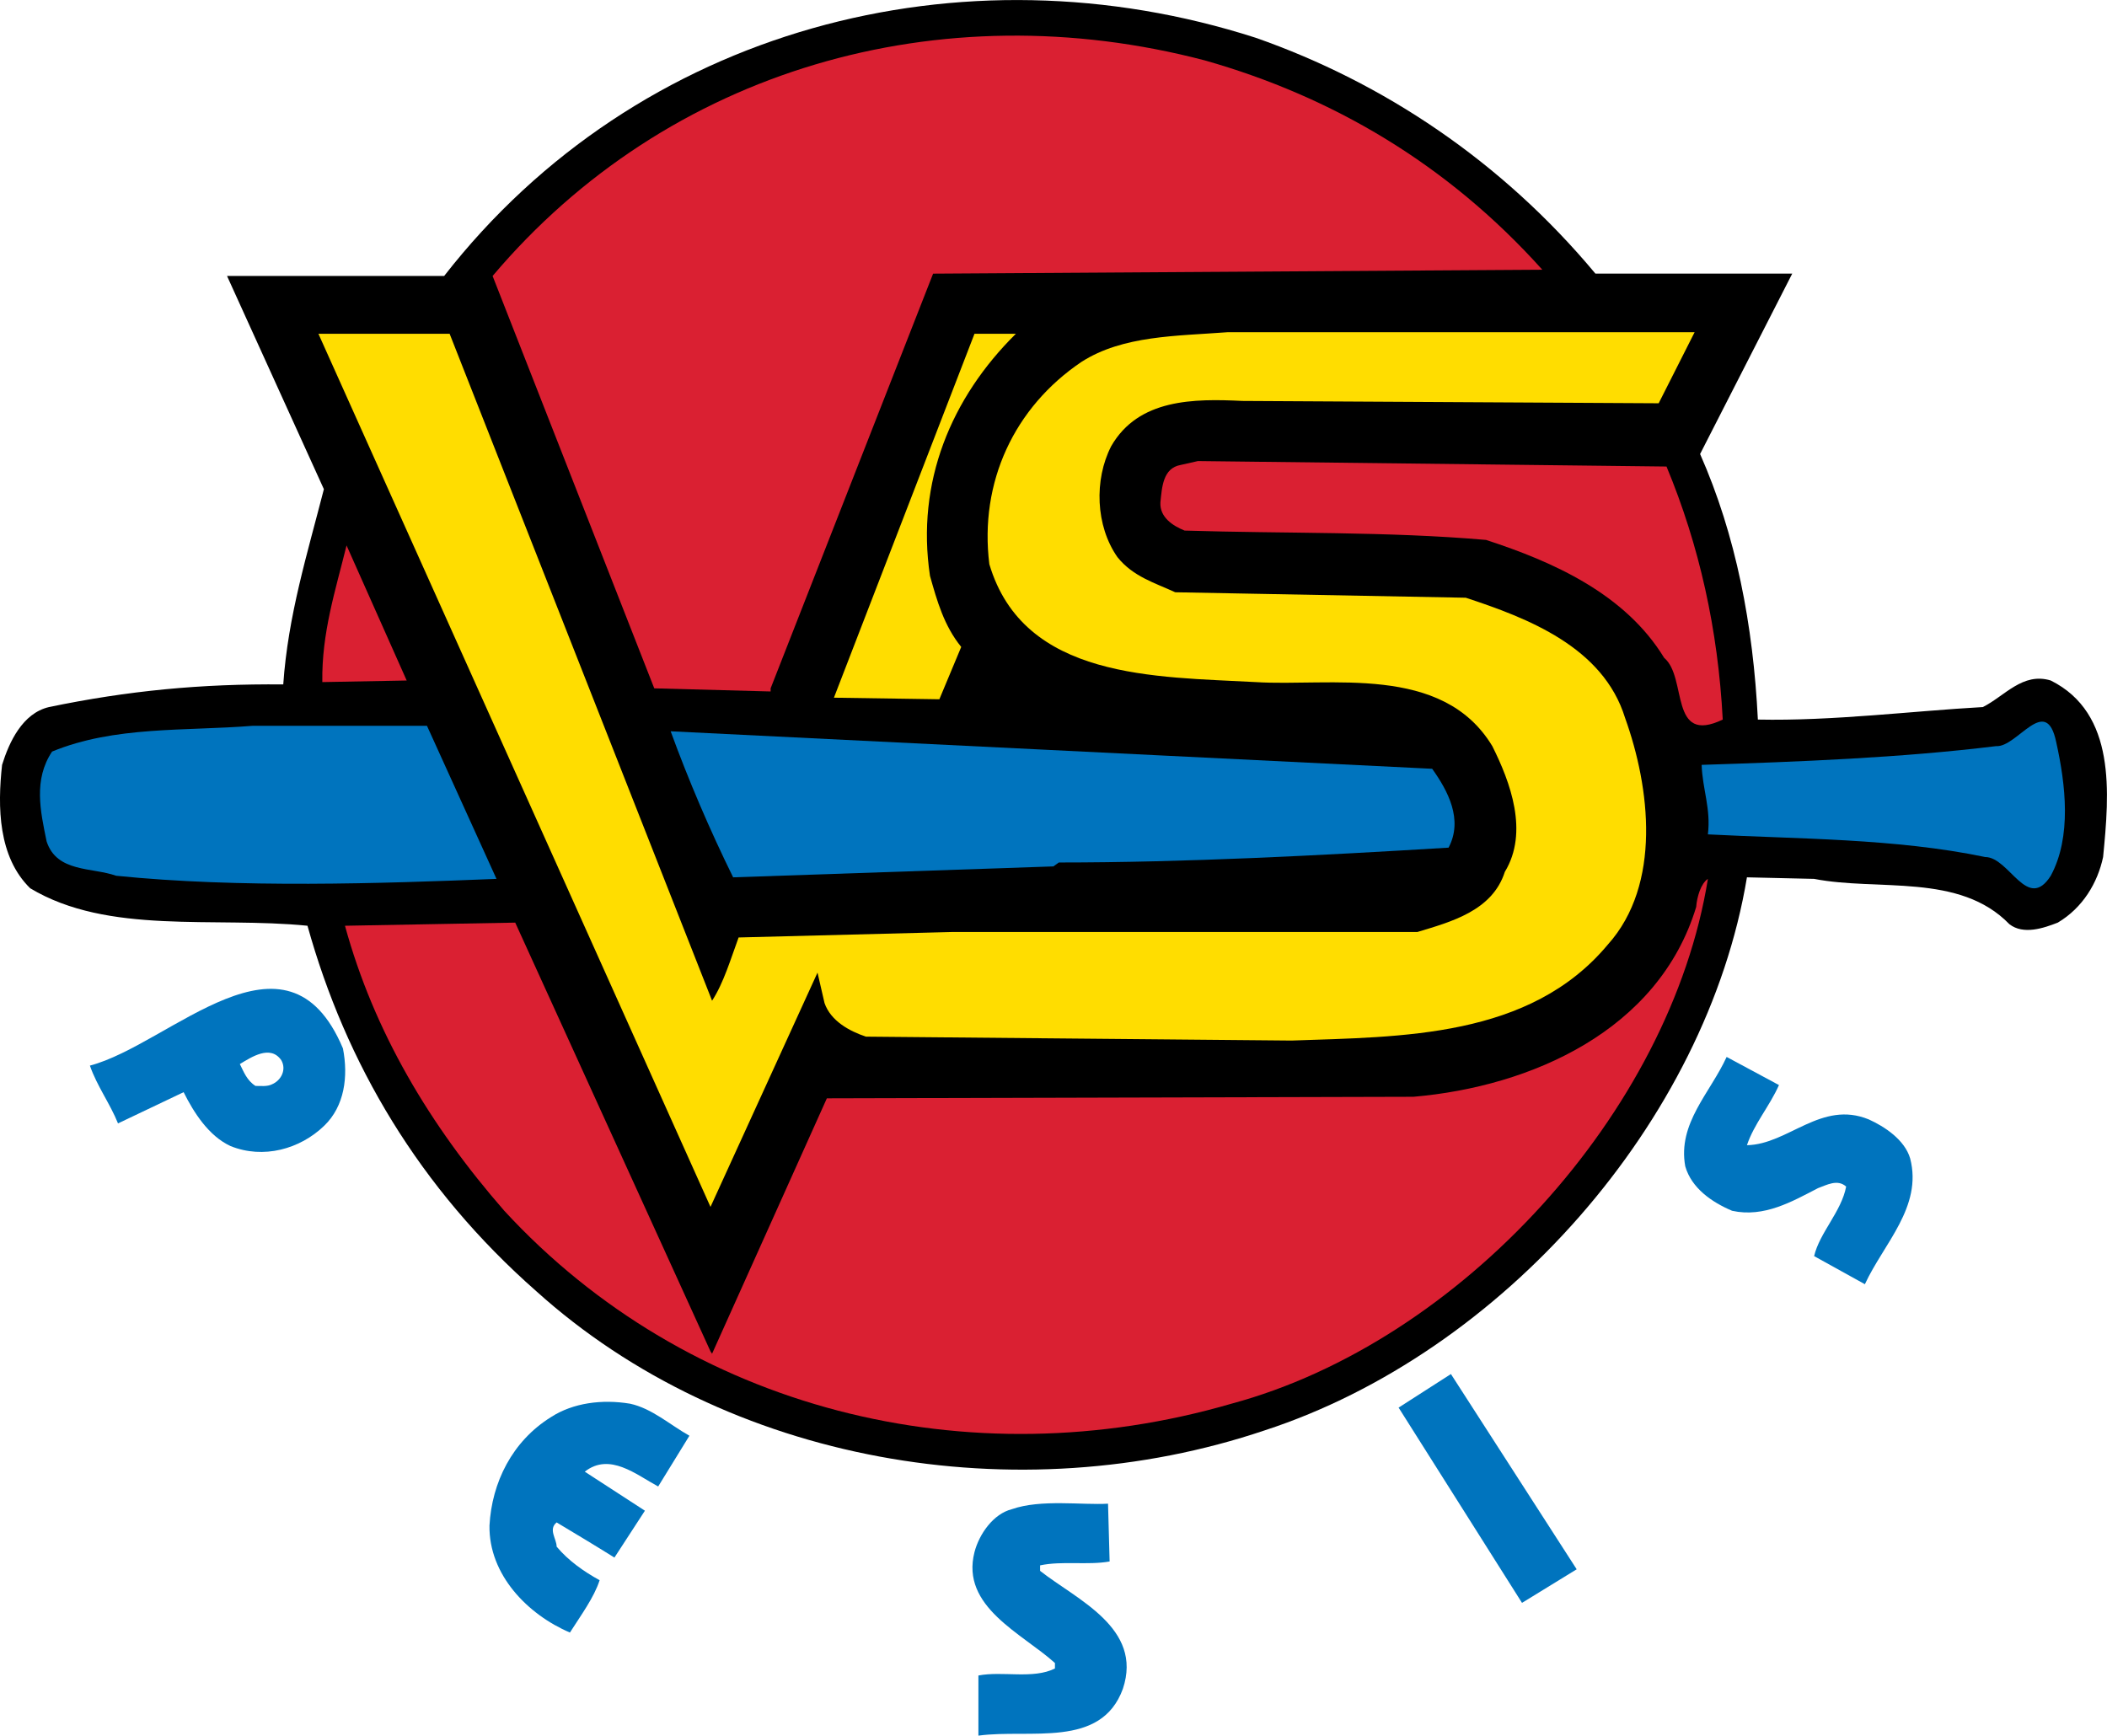 <?xml version="1.0" encoding="UTF-8" standalone="no"?>
<!-- Created with Inkscape (http://www.inkscape.org/) -->

<svg
   xmlns:dc="http://purl.org/dc/elements/1.1/"
   xmlns:cc="http://creativecommons.org/ns#"
   xmlns:rdf="http://www.w3.org/1999/02/22-rdf-syntax-ns#"
   xmlns:svg="http://www.w3.org/2000/svg"
   xmlns="http://www.w3.org/2000/svg"
   xmlns:sodipodi="http://sodipodi.sourceforge.net/DTD/sodipodi-0.dtd"
   xmlns:inkscape="http://www.inkscape.org/namespaces/inkscape"
   width="450"
   height="370.717"
   viewBox="0 0 450 370.717"
   id="svg2"
   version="1.1"
   inkscape:version="0.91 r13725"
   sodipodi:docname="Varsinais-Suomen Pesis logo.svg">
  <defs
     id="defs4">
    <clipPath
       clipPathUnits="userSpaceOnUse"
       id="clipPath232">
      <path
         d="m 7.5,55.032 88.501,0 0,72.974 -88.501,0 0,-72.974 z"
         id="path234"
         inkscape:connector-curvature="0" />
    </clipPath>
  </defs>
  <sodipodi:namedview
     id="base"
     pagecolor="#ffffff"
     bordercolor="#666666"
     borderopacity="1.0"
     inkscape:pageopacity="0.0"
     inkscape:pageshadow="2"
     inkscape:zoom="0.24748737"
     inkscape:cx="497.64749"
     inkscape:cy="426.54055"
     inkscape:document-units="px"
     inkscape:current-layer="layer1"
     showgrid="false"
     units="px"
     inkscape:window-width="493"
     inkscape:window-height="466"
     inkscape:window-x="496"
     inkscape:window-y="266"
     inkscape:window-maximized="0" />
  <g
     inkscape:label="Taso 1"
     inkscape:groupmode="layer"
     id="layer1"
     transform="translate(0,-681.645)">
    <g
       id="g228"
       transform="matrix(5.097,0,0,-5.097,-38.263,1332.967)">
      <g
         id="g230"
         clip-path="url(#clipPath232)">
        <g
           id="g236"
           transform="translate(74.358,116.319)">
          <path
             d="M 0,0 8.247,0 4.386,-7.56 c 1.505,-3.404 2.225,-7.168 2.421,-11.128 3.142,-0.065 6.48,0.36 9.426,0.524 0.916,0.458 1.669,1.473 2.847,1.113 2.749,-1.375 2.455,-4.713 2.193,-7.397 -0.229,-1.08 -0.851,-2.127 -1.899,-2.749 -0.588,-0.229 -1.439,-0.524 -2.028,-0.065 -2.095,2.16 -5.499,1.374 -8.182,1.898 l -2.815,0.065 C 4.647,-35.542 -3.927,-45.23 -13.844,-48.47 c -10.374,-3.502 -22.549,-1.375 -30.534,5.826 -4.909,4.32 -7.986,9.556 -9.589,15.316 -3.928,0.393 -8.346,-0.393 -11.619,1.571 -1.341,1.309 -1.374,3.404 -1.178,5.171 0.295,0.949 0.851,2.16 1.964,2.422 3.306,0.687 6.382,0.982 9.818,0.949 0.197,2.88 1.015,5.498 1.702,8.182 l -4.058,8.935 9.098,0 c 8.116,10.407 21.698,13.942 34.004,9.982 C -8.902,8.018 -3.927,4.713 0,0"
             style="fill:#000000;fill-opacity:1;fill-rule:nonzero;stroke:none"
             id="path238"
             inkscape:connector-curvature="0" />
        </g>
        <g
           id="g240"
           transform="translate(72.133,116.482)">
          <path
             d="m 0,0 -25.527,-0.164 -6.808,-17.378 0,-0.131 -4.876,0.131 -6.774,17.28 c 7.33,8.673 18.752,11.946 29.847,9.033 C -8.836,7.266 -3.993,4.451 0,0"
             style="fill:#da2032;fill-opacity:1;fill-rule:nonzero;stroke:none"
             id="path242"
             inkscape:connector-curvature="0" />
        </g>
        <g
           id="g244"
           transform="translate(77.009,110.886)">
          <path
             d="m 0,0 -17.443,0.098 c -2.03,0.098 -4.353,0.098 -5.499,-1.898 -0.72,-1.407 -0.654,-3.338 0.262,-4.647 0.655,-0.819 1.571,-1.08 2.422,-1.473 l 12.174,-0.229 c 2.586,-0.851 5.76,-2.062 6.677,-5.04 1.047,-2.913 1.538,-6.971 -0.72,-9.491 -3.273,-3.928 -8.64,-3.862 -13.255,-4.026 l -17.836,0.164 c -0.687,0.229 -1.473,0.654 -1.735,1.407 l -0.294,1.276 -4.484,-9.818 -16.429,36.59 5.498,0 10.997,-27.95 c 0.49,0.753 0.785,1.767 1.112,2.651 l 8.935,0.229 19.505,0 c 1.407,0.426 3.142,0.884 3.666,2.52 1.014,1.669 0.229,3.764 -0.524,5.269 -2.094,3.47 -6.807,2.488 -9.916,2.684 -4.189,0.229 -9.72,0.098 -11.16,4.942 -0.426,3.437 1.047,6.578 3.862,8.477 1.734,1.113 3.992,1.08 6.12,1.243 l 19.571,0 L 0,0 Z"
             style="fill:#ffdd00;fill-opacity:1;fill-rule:nonzero;stroke:none"
             id="path246"
             inkscape:connector-curvature="0" />
        </g>
        <g
           id="g248"
           transform="translate(50.075,113.799)">
          <path
             d="m 0,0 c -2.716,-2.684 -4.189,-6.218 -3.6,-10.146 0.295,-1.047 0.589,-2.094 1.309,-2.978 l -0.916,-2.193 -4.418,0.066 L -1.735,0 0,0 Z"
             style="fill:#ffdd00;fill-opacity:1;fill-rule:nonzero;stroke:none"
             id="path250"
             inkscape:connector-curvature="0" />
        </g>
        <g
           id="g252"
           transform="translate(77.337,108.235)">
          <path
             d="m 0,0 c 1.375,-3.306 2.16,-6.84 2.356,-10.604 -2.258,-1.08 -1.472,1.767 -2.454,2.586 -1.637,2.683 -4.648,4.025 -7.462,4.942 -4.124,0.36 -8.411,0.261 -12.633,0.392 -0.491,0.197 -1.047,0.557 -1.014,1.179 0.065,0.621 0.098,1.44 0.85,1.571 L -19.636,0.229 0,0 Z"
             style="fill:#da2032;fill-opacity:1;fill-rule:nonzero;stroke:none"
             id="path254"
             inkscape:connector-curvature="0" />
        </g>
        <g
           id="g256"
           transform="translate(21.013,99.202)">
          <path
             d="M 0,0 C -0.033,2.062 0.557,3.862 1.015,5.727 L 3.535,0.066 0,0 Z"
             style="fill:#da2032;fill-opacity:1;fill-rule:nonzero;stroke:none"
             id="path258"
             inkscape:connector-curvature="0" />
        </g>
        <g
           id="g260"
           transform="translate(93.667,96.682)">
          <path
             d="m 0,0 c 0.393,-1.767 0.655,-3.96 -0.229,-5.596 -0.982,-1.539 -1.734,0.785 -2.749,0.785 -3.764,0.786 -7.887,0.753 -11.618,0.949 0.131,1.08 -0.229,1.898 -0.262,2.913 4.091,0.131 8.346,0.294 12.338,0.785 C -1.636,-0.229 -0.425,2.062 0,0"
             style="fill:#0074be;fill-opacity:1;fill-rule:nonzero;stroke:none"
             id="path262"
             inkscape:connector-curvature="0" />
        </g>
        <g
           id="g264"
           transform="translate(28.311,90.955)">
          <path
             d="m 0,0 c -4.844,-0.196 -10.8,-0.393 -15.938,0.131 -1.015,0.36 -2.487,0.131 -2.913,1.44 -0.262,1.276 -0.556,2.585 0.229,3.764 2.618,1.08 5.564,0.851 8.411,1.08 l 7.298,0 L 0,0 Z"
             style="fill:#0074be;fill-opacity:1;fill-rule:nonzero;stroke:none"
             id="path266"
             inkscape:connector-curvature="0" />
        </g>
        <g
           id="g268"
           transform="translate(67.518,95.569)">
          <path
             d="m 0,0 c 0.654,-0.916 1.309,-2.127 0.687,-3.305 -5.4,-0.328 -10.996,-0.622 -16.331,-0.622 l -0.229,-0.164 -13.418,-0.458 c -0.982,1.996 -1.865,4.058 -2.618,6.12 L -11.324,0.557 0,0 Z"
             style="fill:#0074be;fill-opacity:1;fill-rule:nonzero;stroke:none"
             id="path270"
             inkscape:connector-curvature="0" />
        </g>
        <g
           id="g272"
           transform="translate(79.071,90.955)">
          <path
             d="m 0,0 c -1.571,-9.786 -10.375,-19.408 -19.964,-21.993 -11.029,-3.207 -22.778,-0.262 -30.469,8.084 -3.142,3.6 -5.465,7.527 -6.676,11.945 l 7.134,0.131 8.182,-17.967 0.066,-0.099 4.81,10.703 24.579,0.065 c 4.941,0.425 10.276,2.782 11.847,7.953 C -0.458,-0.753 -0.295,-0.196 0,0"
             style="fill:#da2032;fill-opacity:1;fill-rule:nonzero;stroke:none"
             id="path274"
             inkscape:connector-curvature="0" />
        </g>
        <g
           id="g276"
           transform="translate(82.049,82.315)">
          <path
             d="m 0,0 c -0.392,-0.884 -1.047,-1.637 -1.342,-2.52 1.735,0.033 3.109,1.898 5.106,1.08 C 4.418,-1.735 5.269,-2.291 5.498,-3.077 6.022,-5.106 4.386,-6.644 3.6,-8.346 l -2.127,1.178 c 0.229,0.982 1.145,1.866 1.342,2.913 -0.36,0.327 -0.818,0.066 -1.179,-0.065 -1.079,-0.557 -2.258,-1.244 -3.599,-0.949 -0.851,0.36 -1.702,0.949 -1.964,1.865 -0.327,1.8 1.047,3.076 1.734,4.582 L 0,0 Z"
             style="fill:#0074be;fill-opacity:1;fill-rule:nonzero;stroke:none"
             id="path278"
             inkscape:connector-curvature="0" />
        </g>
        <g
           id="g280"
           transform="translate(71.282,60.616)">
          <path
             d="M 0,0 -5.171,8.182 -2.979,9.589 2.291,1.407 0,0 Z"
             style="fill:#0074be;fill-opacity:1;fill-rule:nonzero;stroke:none"
             id="path282"
             inkscape:connector-curvature="0" />
        </g>
        <g
           id="g284"
           transform="translate(36.395,67.62)">
          <path
             d="m 0,0 -1.309,-2.127 c -0.916,0.491 -2.029,1.44 -3.076,0.621 l 2.52,-1.636 -1.277,-1.964 c -0.785,0.491 -1.603,0.982 -2.422,1.473 -0.36,-0.295 0,-0.687 0,-1.015 0.491,-0.588 1.146,-1.047 1.801,-1.407 -0.23,-0.72 -0.786,-1.473 -1.244,-2.193 -1.768,0.753 -3.404,2.422 -3.371,4.484 0.098,1.8 0.949,3.535 2.585,4.549 0.917,0.59 2.127,0.753 3.306,0.557 C -1.571,1.145 -0.818,0.458 0,0"
             style="fill:#0074be;fill-opacity:1;fill-rule:nonzero;stroke:none"
             id="path286"
             inkscape:connector-curvature="0" />
        </g>
        <g
           id="g288"
           transform="translate(54.002,62.35)">
          <path
             d="m 0,0 c -0.916,-0.163 -1.997,0.033 -2.913,-0.163 l 0,-0.23 c 1.538,-1.211 4.32,-2.389 3.469,-4.942 -0.916,-2.52 -3.894,-1.669 -6.054,-1.963 l 0,2.52 c 1.014,0.196 2.291,-0.164 3.207,0.294 l 0,0.229 c -1.375,1.244 -3.96,2.357 -3.371,4.648 0.196,0.753 0.785,1.604 1.571,1.8 1.211,0.425 2.945,0.164 4.025,0.229 L 0,0 Z"
             style="fill:#0074be;fill-opacity:1;fill-rule:nonzero;stroke:none"
             id="path290"
             inkscape:connector-curvature="0" />
        </g>
        <g
           id="g292"
           transform="translate(19.292,83.359)">
          <path
             d="M 0,0 C 0.229,-0.393 0,-0.851 -0.393,-1.015 -0.589,-1.113 -0.851,-1.08 -1.08,-1.08 -1.44,-0.851 -1.571,-0.491 -1.735,-0.164 -1.244,0.131 -0.458,0.655 0,0 M 2.585,0.491 C 2.815,-0.687 2.651,-1.931 1.8,-2.749 0.785,-3.731 -0.753,-4.156 -2.127,-3.6 c -0.917,0.425 -1.539,1.407 -1.964,2.258 L -6.84,-2.651 c -0.327,0.818 -0.884,1.571 -1.178,2.422 3.371,0.884 8.247,6.316 10.603,0.72"
             style="fill:#0074be;fill-opacity:1;fill-rule:evenodd;stroke:none"
             id="path294"
             inkscape:connector-curvature="0" />
        </g>
      </g>
    </g>
  </g>
</svg>
